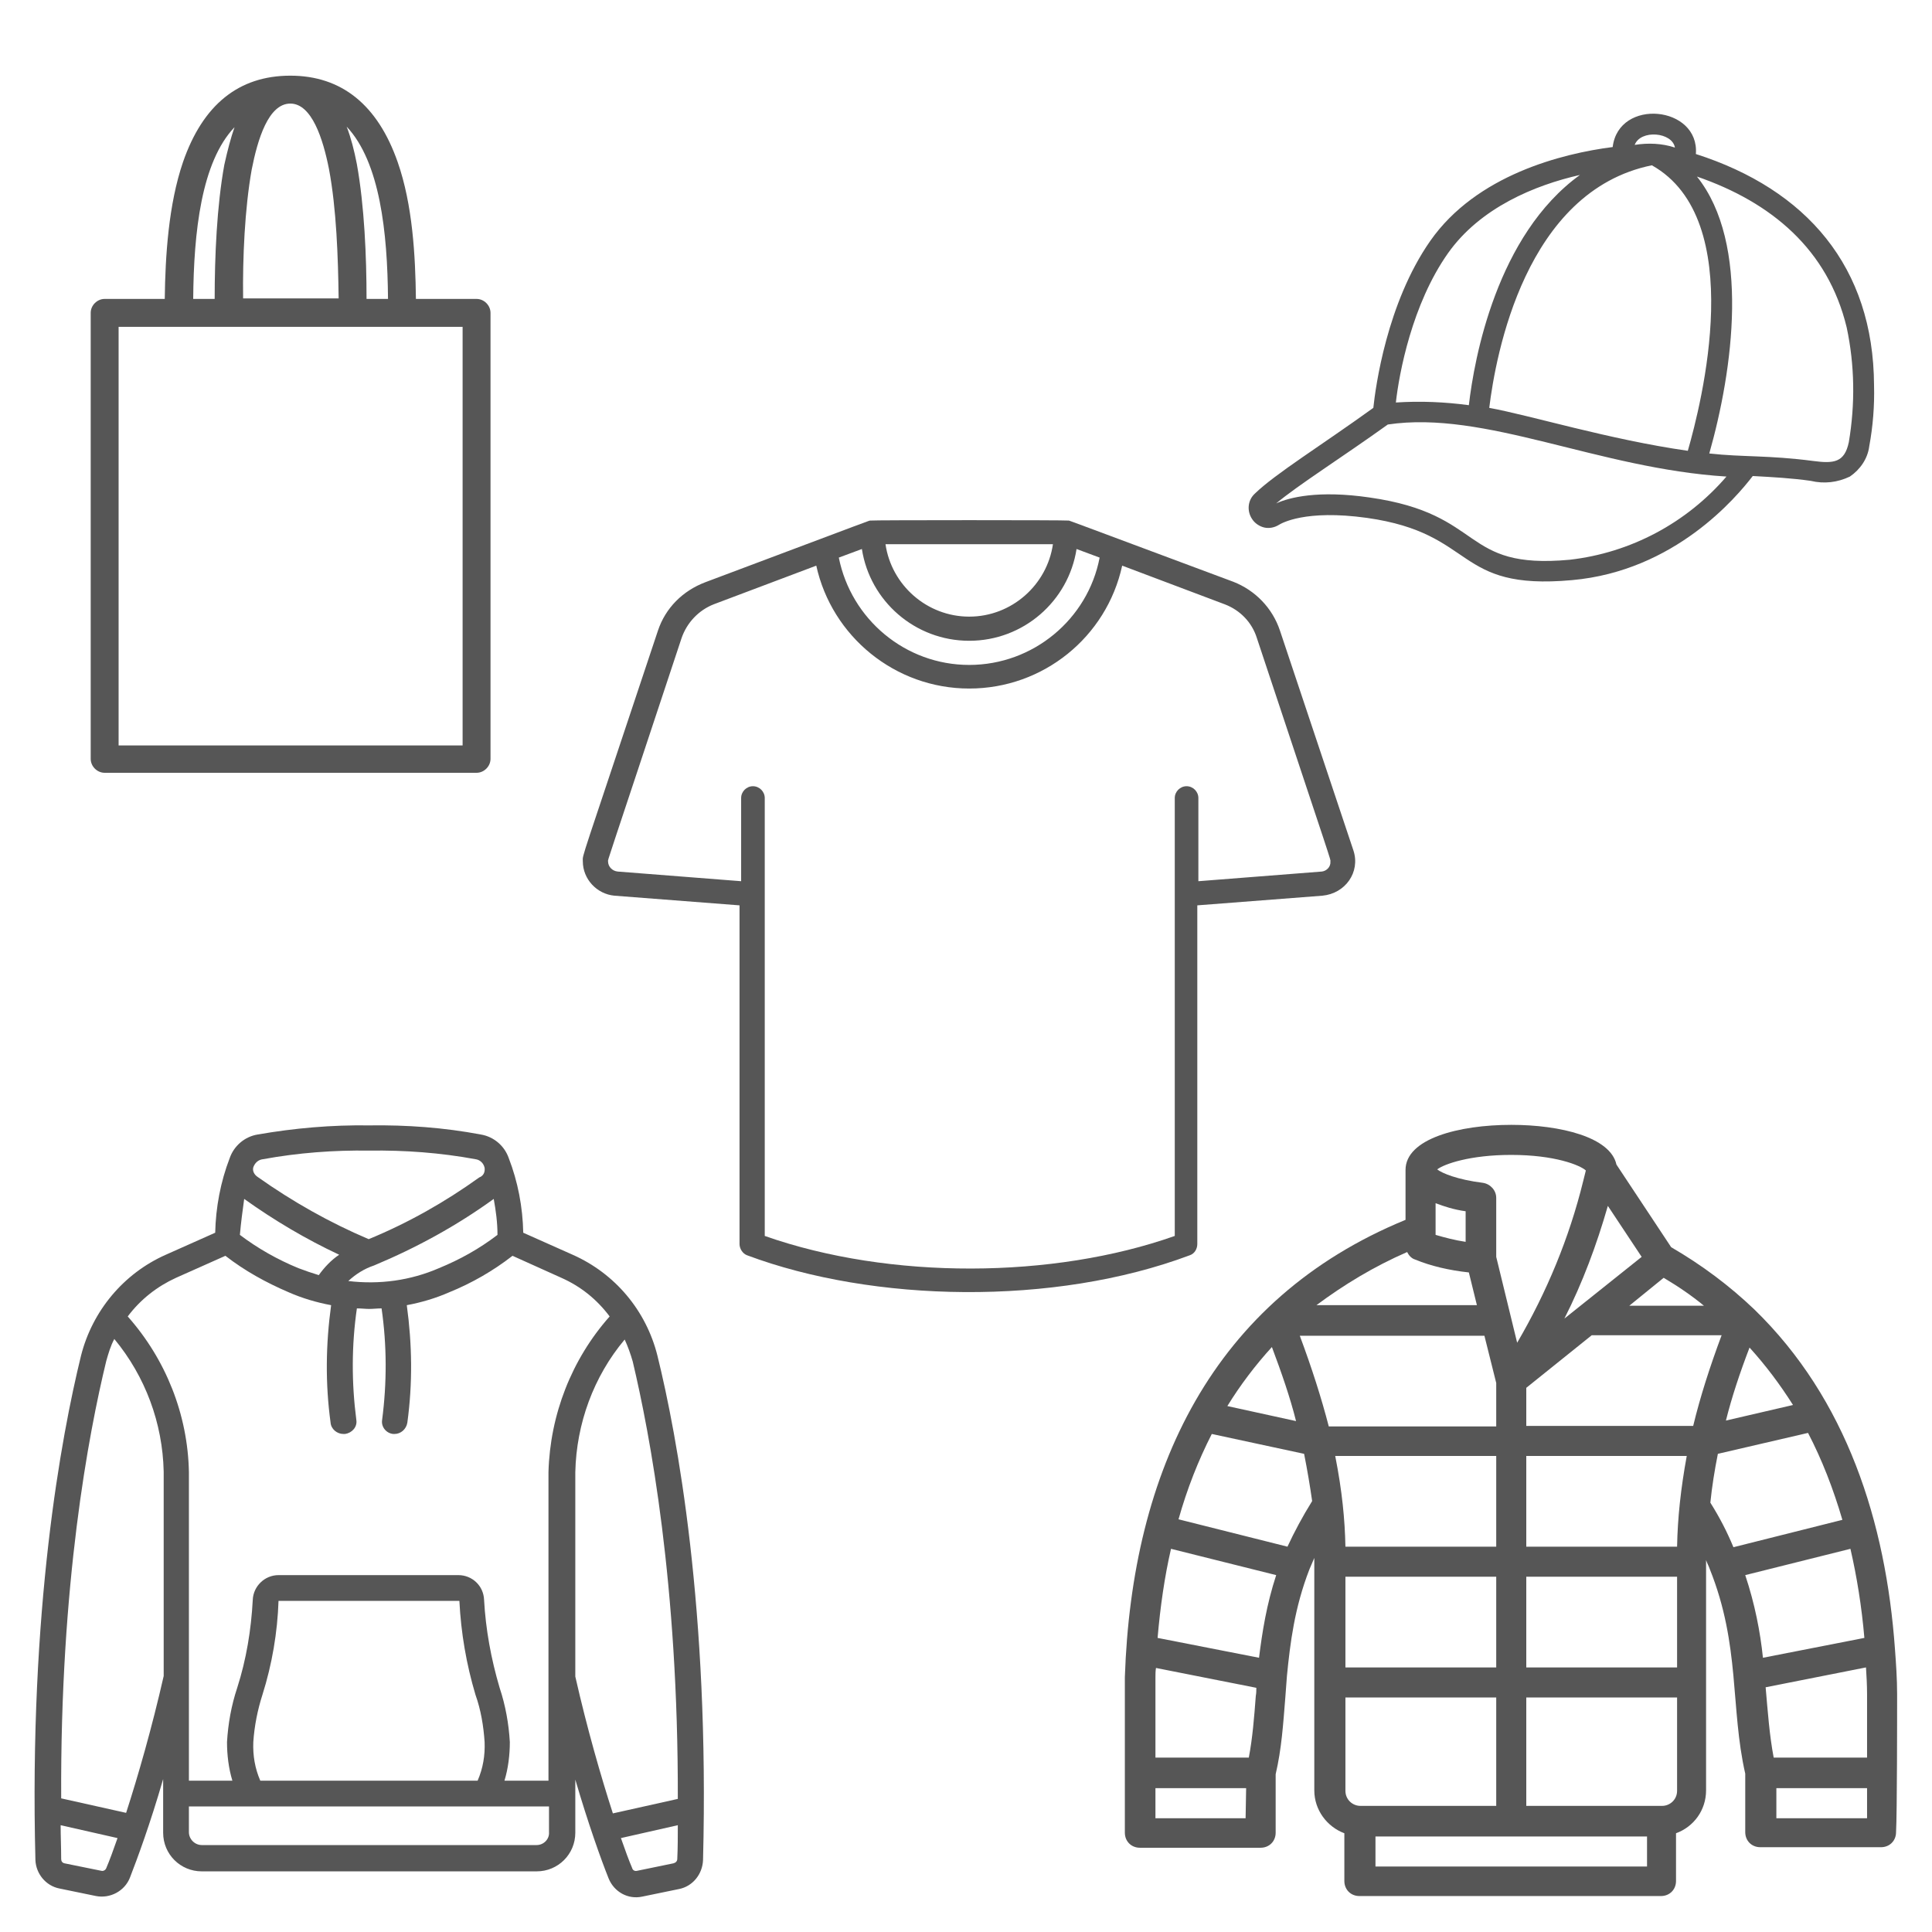<?xml version="1.0" encoding="utf-8"?>
<!-- Generator: Adobe Illustrator 28.0.0, SVG Export Plug-In . SVG Version: 6.00 Build 0)  -->
<svg version="1.1" id="Calque_1" xmlns="http://www.w3.org/2000/svg" xmlns:xlink="http://www.w3.org/1999/xlink" x="0px" y="0px"
	 viewBox="0 0 360 360" style="enable-background:new 0 0 360 360;" xml:space="preserve">
<style type="text/css">
	.st0{display:none;fill:#912438;}
	.st1{fill:#565656;}
</style>
<path class="st0" d="M359.2,154.2L325,51.6c-3.5-10.5-11.5-18.8-21.8-22.7C222.5-1.3,226.8,0.3,226.3,0.2C225.2,0,134.8,0,134,0.2
	c-0.7,0.1,4.2-1.7-77.1,28.8C46.5,32.9,38.5,41.1,35,51.6C-2.3,163.7,0,155.5,0,159.2c0,8.3,6.5,15.3,14.7,15.9l58.4,4.5v157.9
	c0,2.3,1.5,4.4,3.6,5.3c58.9,22.1,143.2,23.7,206.4,0c2.2-0.8,3.6-2.9,3.6-5.3V179.6l58.4-4.5C355.4,174.3,362.5,164.1,359.2,154.2z
	 M180,56.3c25.2,0,46.2-18.6,50-42.7l10.7,4c-5.6,28.8-31,50-60.7,50s-55.1-21.2-60.7-50l10.7-4C133.8,37.7,154.8,56.3,180,56.3
	L180,56.3z M141,11.3h78C216.2,30.4,199.8,45,180,45S143.8,30.4,141,11.3z M344.4,163.9l-57.5,4.4v-38.9c0-3.1-2.5-5.6-5.6-5.6
	s-5.6,2.5-5.6,5.6v204.2c-56.5,19.9-132.9,20.6-191.2,0c0-6.4,0-199.8,0-204.2c0-3.1-2.5-5.6-5.6-5.6s-5.6,2.5-5.6,5.6v38.9
	l-57.5-4.4c-2.4-0.2-4.4-2.3-4.4-4.7c0-1.2-2.1,5.5,34.4-104c2.4-7.3,7.9-13,15.1-15.7l47.8-17.9c7.3,33.1,36.9,57.2,71.4,57.2
	s64-24.1,71.4-57.2l47.8,17.9c7.2,2.7,12.7,8.4,15.1,15.7c36.6,109.8,34.4,102.9,34.4,104C348.7,161.7,346.8,163.7,344.4,163.9
	L344.4,163.9z"/>
<path class="st1" d="M252.2,158.5l-13.7-41c-1.4-4.2-4.6-7.5-8.7-9.1C197.6,96.4,199.3,97,199.1,97c-0.4-0.1-36.6-0.1-36.9,0
	c-0.3,0,1.7-0.7-30.8,11.5c-4.2,1.6-7.4,4.8-8.8,9c-14.9,44.8-14,41.5-14,43c0,3.3,2.6,6.1,5.9,6.4l23.3,1.8v63.1
	c0,0.9,0.6,1.8,1.4,2.1c23.5,8.8,57.2,9.5,82.5,0c0.9-0.3,1.4-1.2,1.4-2.1v-63.1l23.3-1.8C250.7,166.5,253.5,162.5,252.2,158.5z
	 M180.6,119.4c10.1,0,18.5-7.4,20-17.1l4.3,1.6c-2.2,11.5-12.4,20-24.3,20c-11.9,0-22-8.5-24.3-20l4.3-1.6
	C162.1,112,170.5,119.4,180.6,119.4L180.6,119.4z M165,101.4h31.2c-1.1,7.6-7.7,13.5-15.6,13.5S166.1,109,165,101.4z M246.3,162.4
	l-23,1.8v-15.5c0-1.2-1-2.2-2.2-2.2s-2.2,1-2.2,2.2v81.6c-22.6,8-53.1,8.2-76.4,0c0-2.6,0-79.8,0-81.6c0-1.2-1-2.2-2.2-2.2
	c-1.2,0-2.2,1-2.2,2.2v15.5l-23-1.8c-1-0.1-1.8-0.9-1.8-1.9c0-0.5-0.8,2.2,13.7-41.6c1-2.9,3.2-5.2,6-6.3l19.1-7.2
	c2.9,13.2,14.7,22.9,28.5,22.9s25.6-9.6,28.5-22.9l19.1,7.2c2.9,1.1,5.1,3.4,6,6.3c14.6,43.9,13.7,41.1,13.7,41.6
	C248,161.5,247.2,162.3,246.3,162.4L246.3,162.4z"/>
<g>
	<path class="st1" d="M353.5,315.7c0-2.9-0.2-5.7-0.4-8.4c-1.7-23.7-9-46.6-26.2-63.3c-4.6-4.4-9.8-8.3-15.5-11.6L301.2,217
		c-1.1-5.1-10.4-7.4-19.6-7.4c-9.8,0-19.7,2.6-19.7,8.4v9.3c-36,14.8-51,46.8-52.3,85.2c0,0,0,0.1,0,0.1v17.7v11.2
		c0,1.6,1.2,2.8,2.8,2.8h22.5c1.6,0,2.8-1.2,2.8-2.8v-10.9c1.1-4.7,1.4-9.3,1.8-14.3c0.1-1.3,0.2-2.6,0.3-4
		c0.6-6.1,1.4-12.7,4.2-19.9c0.3-0.7,0.6-1.4,0.9-2.1v43.3c0,3.7,2.4,6.8,5.6,8v8.9c0,1.6,1.2,2.8,2.8,2.8h56.2
		c1.6,0,2.8-1.2,2.8-2.8v-8.9c3.3-1.2,5.6-4.3,5.6-8v-42.9c0.2,0.6,0.5,1.1,0.7,1.7c5.7,14.2,3.8,25.8,6.6,38.1v10.9
		c0,1.6,1.2,2.8,2.8,2.8h22.5c1.6,0,2.8-1.2,2.8-2.8C353.5,337.9,353.5,319.4,353.5,315.7C353.5,315.7,353.5,315.7,353.5,315.7z
		 M326,251.1c3,3.3,5.7,6.9,8.1,10.7l-12.5,2.9C322.7,260.3,324.2,255.8,326,251.1z M317.5,243.3h-13.9l6.4-5.2
		C312.7,239.7,315.2,241.4,317.5,243.3z M305.9,234.2l-14.4,11.5c3.4-6.7,6-13.7,8.1-21L305.9,234.2z M281.6,215.2
		c8.1,0,12.8,1.9,13.9,2.9l-0.5,2c-2.6,10.6-6.8,20.7-12.3,30.1l-3.9-16v-11c0-1.4-1.1-2.6-2.5-2.8c-4.8-0.6-7.6-1.8-8.5-2.5
		C269.1,216.9,273.9,215.2,281.6,215.2z M312.5,310.7h-28.1v-16.9h28.1V310.7z M312.5,288.2h-28.1v-16.9h29.9
		C313.2,277.3,312.6,282.8,312.5,288.2z M267.5,229.3C267.5,229.3,267.5,229.3,267.5,229.3v-5.1c1.6,0.6,3.4,1.2,5.6,1.5v5.7
		c-2-0.3-3.9-0.8-5.6-1.3V229.3z M262.2,233.3c0.3,0.6,0.8,1.2,1.5,1.4c2.9,1.2,6.3,2,10,2.4l1.5,6.1h-29.9
		C250.4,239.4,256,236,262.2,233.3z M237,251c1.8,4.8,3.4,9.4,4.5,13.8l-12.8-2.8C231.1,258.1,233.9,254.4,237,251z M232.1,338.8
		h-16.8v-5.6h16.9L232.1,338.8L232.1,338.8z M234,316c-0.3,4-0.6,7.8-1.3,11.5h-17.4v-14.9c0-0.6,0-1.2,0.1-1.8l18.7,3.7
		C234.1,315,234.1,315.5,234,316z M234.6,308.9l-18.9-3.7c0.5-5.8,1.3-11.4,2.5-16.6l19.6,4.9C236,299,235.2,304.1,234.6,308.9z
		 M239.9,288.2l-20.3-5.1c1.6-5.7,3.7-11,6.2-15.9l17.2,3.7c0.6,3,1.1,6,1.5,8.8C242.7,282.6,241.2,285.4,239.9,288.2z M242.2,248.9
		h34.4l2.2,8.8v8.1h-31.2C246.2,260.4,244.4,254.8,242.2,248.9z M250.7,288.2c-0.1-5-0.6-10.3-1.9-16.9h30v16.9H250.7z M278.8,293.8
		v16.9h-28.1v-16.9H278.8z M250.7,333.7v-17.4h28.1v20.2h-25.3C252,336.5,250.7,335.3,250.7,333.7z M306.9,347.8h-50.6v-5.6h50.6
		V347.8L306.9,347.8z M309.7,336.5h-25.3v-20.2h28.1v17.4C312.5,335.3,311.2,336.5,309.7,336.5z M315.5,265.7h-31.1v-7.1l12.2-9.8
		h24.2C318.6,254.7,316.8,260.3,315.5,265.7z M318.7,280c0.3-3,0.8-6.1,1.4-9.1l16.8-3.9c2.6,5,4.7,10.4,6.4,16.2l-20.3,5.1
		C321.8,285.4,320.4,282.7,318.7,280z M325.2,293.5l19.6-4.9c1.2,5.2,2.1,10.8,2.6,16.6l-18.9,3.7C328,304.1,327,298.9,325.2,293.5z
		 M347.9,338.8H331v-5.6h16.9V338.8z M347.9,327.5h-17.4c-0.8-4.2-1.1-8.6-1.5-13.1l18.7-3.7c0.1,1.6,0.2,3.3,0.2,5V327.5
		L347.9,327.5z"/>
	<path class="st1" d="M11.1,351.9l6.8,1.4c2.6,0.5,5.3-0.9,6.3-3.4c1.4-3.6,3.8-10.1,6.2-18.4v10c0,4,3.2,7.2,7.2,7.2l0,0H100
		c4,0,7.2-3.2,7.2-7.2l0,0v-9.9c2.4,8.2,4.8,14.9,6.2,18.4c1,2.5,3.6,4,6.3,3.4l6.8-1.4c2.6-0.5,4.4-2.8,4.5-5.4
		c1.2-46.7-4.8-79-8.5-94c-2.1-8.4-7.9-15.3-15.8-18.8l-9.2-4.1c-0.1-4.8-1-9.5-2.7-13.9c-0.8-2.3-2.8-4-5.2-4.4
		c-6.9-1.3-13.8-1.8-20.8-1.7c-7-0.1-13.9,0.5-20.8,1.7c-2.4,0.4-4.4,2.1-5.2,4.4c-1.7,4.4-2.6,9.2-2.7,13.9l-9.2,4.1
		c-7.9,3.5-13.7,10.5-15.8,18.8c-3.7,15.1-9.7,47.3-8.5,94C6.7,349.1,8.5,351.4,11.1,351.9z M18.9,348.6l-6.9-1.4
		c-0.4-0.1-0.6-0.4-0.6-0.8c0-2.2-0.1-4.2-0.1-6.3l10.6,2.4c-0.8,2.3-1.5,4.2-2.1,5.6C19.7,348.4,19.3,348.7,18.9,348.6z M100,343.8
		H37.6c-1.3,0-2.4-1.1-2.4-2.4v-4.8h67.1v4.8C102.4,342.7,101.3,343.8,100,343.8z M47.2,324.6c0.2-3,0.8-6,1.7-8.8
		c1.8-5.7,2.8-11.6,3-17.5l33.7,0c0.3,6,1.3,11.8,3,17.5c1,2.8,1.5,5.8,1.7,8.8c0.1,2.5-0.3,4.9-1.3,7.2H48.5
		C47.5,329.5,47.1,327.1,47.2,324.6z M125.5,347.2l-6.8,1.4c-0.4,0.1-0.8-0.1-0.9-0.5c-0.6-1.4-1.3-3.3-2.1-5.6l10.6-2.4
		c0,2.1,0,4.2-0.1,6.3C126.2,346.8,125.9,347.1,125.5,347.2L125.5,347.2z M126.3,335.2l-12.1,2.7c-2.2-6.8-4.8-15.8-7-25.5v-38.1
		c0.2-9,3.4-17.8,9.2-24.7c0.6,1.3,1.1,2.7,1.5,4.1C121.1,267.2,126.4,295.1,126.3,335.2L126.3,335.2z M64.9,238.7
		c1.4-1.3,3-2.3,4.8-2.9l0,0h0c7.9-3.3,15.4-7.4,22.3-12.4c0.4,2.2,0.7,4.4,0.7,6.7c-3.4,2.6-7,4.6-10.9,6.2
		C76.5,238.6,70.7,239.4,64.9,238.7z M45.5,223.4c5.6,4,11.5,7.5,17.7,10.4c-1.5,1-2.8,2.4-3.8,3.8c-1.3-0.4-2.5-0.8-3.8-1.3
		c-3.9-1.6-7.6-3.7-10.9-6.2C44.9,227.8,45.2,225.6,45.5,223.4z M49,216c6.6-1.2,13.2-1.7,19.8-1.6c6.6-0.1,13.3,0.4,19.8,1.6
		c0.8,0.1,1.5,0.7,1.7,1.6c0.1,0.8-0.2,1.5-1,1.8c-6.4,4.6-13.3,8.5-20.6,11.5c-7.3-3.1-14.2-7-20.7-11.6c-0.6-0.4-1-1.1-0.8-1.8
		C47.5,216.7,48.1,216.1,49,216L49,216z M32.8,238.1l9.2-4.1c3.6,2.8,7.6,5,11.8,6.8c2.5,1.1,5.2,1.9,7.9,2.4
		c-1,7.3-1.1,14.6-0.1,21.9c0.1,1.2,1.2,2.1,2.4,2.1c0.1,0,0.2,0,0.3,0c1.3-0.2,2.3-1.3,2.1-2.6c-0.9-6.9-0.9-13.9,0.1-20.8
		c0.8,0,1.6,0.1,2.3,0.1s1.6-0.1,2.3-0.1c1,6.9,1,13.9,0.1,20.8c-0.2,1.3,0.8,2.5,2.1,2.6c0.1,0,0.2,0,0.2,0c1.2,0,2.2-0.9,2.4-2.1
		c1-7.3,0.9-14.6-0.1-21.9c2.7-0.5,5.4-1.3,7.9-2.4c4.2-1.7,8.2-4,11.8-6.8l9.1,4.1c3.6,1.6,6.6,4,9,7.2c-7.1,8-11.1,18.3-11.4,29
		v57.5h-8.2c0.7-2.3,1-4.8,1-7.2c-0.2-3.4-0.8-6.8-1.9-10.1c-1.6-5.4-2.6-10.9-2.9-16.4c-0.1-2.6-2.2-4.6-4.8-4.6H51.9
		c-2.6,0-4.7,2.1-4.8,4.6c-0.3,5.6-1.2,11.1-2.9,16.4c-1.1,3.3-1.7,6.7-1.9,10.1c0,2.4,0.3,4.9,1,7.2h-8.1v-57.5
		c-0.2-10.7-4.3-21-11.4-29C26.2,242.1,29.3,239.7,32.8,238.1z M19.8,253.6c0.4-1.4,0.8-2.8,1.5-4.1c5.8,7,9,15.7,9.2,24.7v38.1
		c-2.2,9.7-4.8,18.7-7,25.5l-12.1-2.7C11.2,295.1,16.5,267.2,19.8,253.6L19.8,253.6z"/>
</g>
<g>
	<path id="Shape_00000181051586052599226680000006830757111750560929_" class="st1" d="M316,28.7c0.7-9-14.4-10.5-15.5-1.3
		c-9.4,1.2-25.4,5.2-34,17.5c-8.1,11.6-10.2,27.3-10.6,31.1c-9.7,7-18.3,12.3-22.1,16c-1.3,1.2-1.5,3.2-0.5,4.7
		c0.5,0.8,1.4,1.4,2.3,1.6c0.9,0.2,1.9,0,2.7-0.5c0.5-0.3,4.9-2.9,16.4-1.3c20.6,2.9,16.1,13.6,38.2,11.6
		c19.2-1.7,30.7-15.5,33.7-19.4c3.7,0.2,7.3,0.4,10.8,0.9c2.5,0.6,5,0.3,7.3-0.8c1.9-1.3,3.3-3.3,3.6-5.6c0.7-3.8,1-7.6,0.9-11.4
		C349.1,49.7,336.6,35.3,316,28.7L316,28.7z M277.5,76c1.2-9.8,6.7-40.4,30.3-45.2c18,10.1,9.2,44.5,6.7,53.2
		C299.8,81.9,285.2,77.4,277.5,76L277.5,76z M312.1,27.5c-2.4-0.8-5-0.9-7.5-0.5C305.7,24.1,311.6,24.6,312.1,27.5L312.1,27.5z
		 M269.8,47.2c6-8.5,16.2-12.7,24.6-14.6c-15.5,11.2-19.7,34.2-20.7,42.9c-4.5-0.6-9-0.8-13.6-0.5C260.7,69.6,263.1,56.7,269.8,47.2
		z M292.5,104.3c-20.5,1.9-15.5-8.5-37.3-11.6c-9.6-1.4-15,0-17.4,1.1c4.2-3.5,12.3-8.6,20.8-14.7c18.1-2.7,39.1,8.2,63.1,9.7
		C314.3,97.4,303.9,103,292.5,104.3z M344.5,82.4c-0.8,3.8-2.8,4-6.6,3.5c-8.4-1.1-13.1-0.7-19.4-1.4c4.4-15.5,7.7-39.1-2.3-51.6
		c13.9,4.8,24.4,13.6,27.9,28.1C345.6,68,345.7,75.3,344.5,82.4z"/>
	<path class="st1" d="M88.8,55.7H77.5c-0.1-8-0.6-17.5-3.4-25.5c-3.7-10.6-10.4-16.1-20-16.1s-16.3,5.4-20,16.1
		c-2.7,7.9-3.3,17.5-3.4,25.5H19.5c-1.4,0-2.6,1.2-2.6,2.6v83.1c0,1.4,1.2,2.6,2.6,2.6h69.3c1.4,0,2.6-1.2,2.6-2.6V58.3
		C91.4,56.9,90.2,55.7,88.8,55.7z M72.3,55.7h-4c0-7.9-0.4-17.3-1.8-25.1c-0.5-2.6-1.1-4.9-1.9-7C70.8,30.2,72.2,43.3,72.3,55.7z
		 M46.9,31.6c1.1-5.6,3.1-12.3,7.2-12.3c4,0,6.1,6.6,7.2,12.2c1.4,7.4,1.7,16.5,1.8,24.1H45.3C45.2,48.1,45.6,38.9,46.9,31.6z
		 M43.7,23.7c-0.7,2-1.3,4.3-1.9,7C40.4,38.4,40,47.8,40,55.7h-4C36.1,43.3,37.5,30.2,43.7,23.7z M86.2,138.9H22.1V60.9h64.1V138.9z
		"/>
</g>
</svg>
